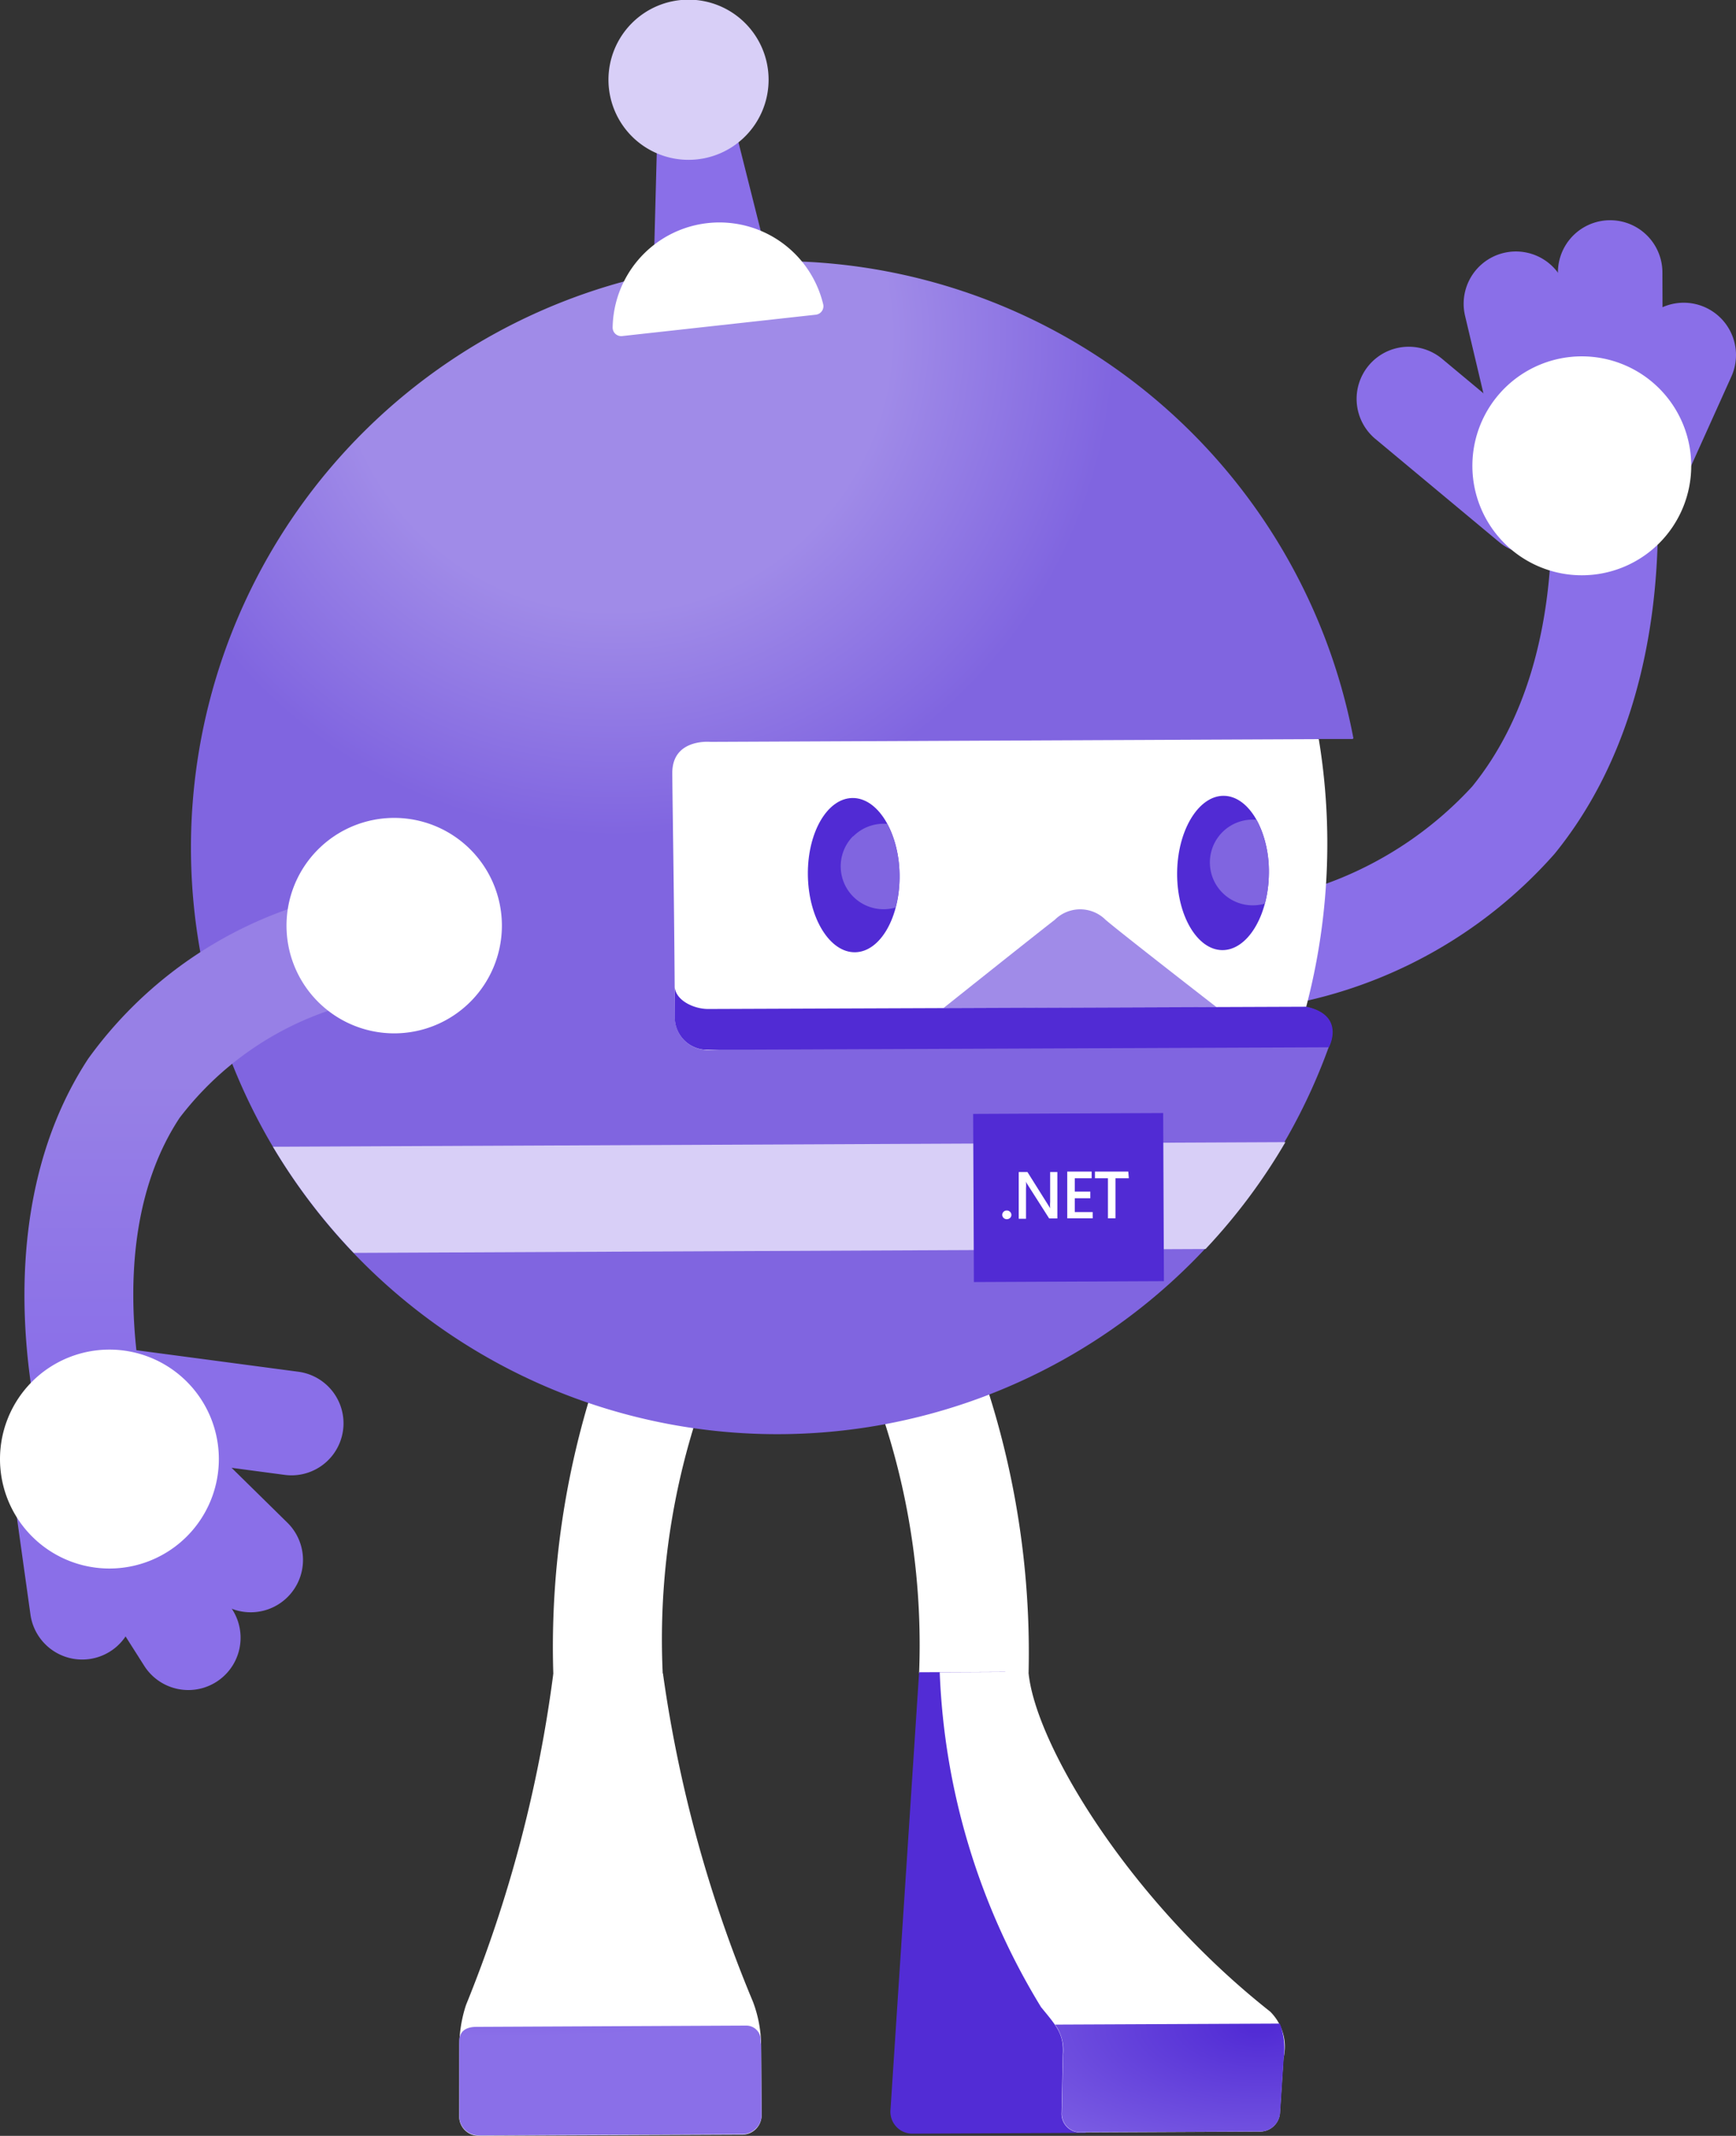 <svg xmlns="http://www.w3.org/2000/svg" xmlns:xlink="http://www.w3.org/1999/xlink" width="26.018" height="32" viewBox="0 0 26.018 32">
  <rect x="0" y="0" width="26.018" height="32" fill="#333333" stroke="none"/>
  <defs>
    <radialGradient id="radial-gradient" cx="0.892" cy="0.025" r="1.744" gradientUnits="objectBoundingBox">
      <stop offset="0.034" stop-color="#522cd5"/>
      <stop offset="0.996" stop-color="#8a6fe8"/>
    </radialGradient>
    <radialGradient id="radial-gradient-2" cx="0.172" cy="-1.784" r="1.896" xlink:href="#radial-gradient"/>
    <radialGradient id="radial-gradient-3" cx="0.365" cy="0.061" r="0.498" gradientUnits="objectBoundingBox">
      <stop offset="0.474" stop-color="#a08be8"/>
      <stop offset="0.862" stop-color="#8065e0"/>
    </radialGradient>
    <radialGradient id="radial-gradient-4" cx="0.501" cy="-1.278" r="1.949" gradientUnits="objectBoundingBox">
      <stop offset="0.093" stop-color="#e1dfdd"/>
      <stop offset="0.657" stop-color="#fff"/>
    </radialGradient>
    <linearGradient id="linear-gradient" x1="0.5" x2="0.5" y2="1" gradientUnits="objectBoundingBox">
      <stop offset="0.334" stop-color="#9780e6"/>
      <stop offset="0.849" stop-color="#8a6fe8"/>
    </linearGradient>
  </defs>
  <g id="dotnet_bot" transform="translate(0 -3.458)">
    <path id="Path_112679" data-name="Path 112679" d="M284.031,111.819l-.027-1.6a5.526,5.526,0,0,0,4.428-1.773c1.683-2.07,1.092-5.288,1.085-5.32l1.566-.3c.031.162.732,3.986-1.414,6.626A7.029,7.029,0,0,1,284.031,111.819Z" transform="translate(-266.369 -93.203)" fill="#8a6fe8"/>
    <path id="Path_112680" data-name="Path 112680" d="M327.723,88.556l1.855,1.545a.779.779,0,1,0,1-1.2l-1.855-1.545a.779.779,0,1,0-1,1.2Z" transform="translate(-307.11 -78.522)" fill="#8a6fe8"/>
    <path id="Path_112681" data-name="Path 112681" d="M385.281,79.084l.667-1.48a.783.783,0,1,0-1.433-.634l-.684,1.518Z" transform="translate(-359.997 -68.51)" fill="#8a6fe8"/>
    <path id="Path_112682" data-name="Path 112682" d="M377.581,59.611l-.008-2.239a.783.783,0,0,0-1.566.011v1.665Z" transform="translate(-352.658 -49.837)" fill="#8a6fe8"/>
    <path id="Path_112683" data-name="Path 112683" d="M355.3,67l-.516-2.181a.783.783,0,1,0-1.525.358l.526,2.22Z" transform="translate(-331.302 -56.989)" fill="#8a6fe8"/>
    <path id="Path_112684" data-name="Path 112684" d="M357.012,92.732a1.64,1.64,0,1,0-1.64-1.64A1.64,1.64,0,0,0,357.012,92.732Z" transform="translate(-333.305 -80.655)" fill="#fff"/>
    <path id="Path_112685" data-name="Path 112685" d="M202.924,308.271a12.881,12.881,0,0,0-1.608-6.535l-1.394.847a10.852,10.852,0,0,1,1.361,5.7A2.965,2.965,0,0,0,202.924,308.271Z" transform="translate(-187.508 -279.757)" fill="#fff"/>
    <path id="Path_112686" data-name="Path 112686" d="M215.354,406.846l1.291-.006,1.206,6.907-2.592.012a.328.328,0,0,1-.334-.356Z" transform="translate(-201.579 -378.334)" fill="#522cd5"/>
    <path id="Path_112687" data-name="Path 112687" d="M231.673,411.92a.74.74,0,0,1,.2.7l-.054.827a.3.3,0,0,1-.287.271l-2.7.013a.279.279,0,0,1-.284-.3l.018-.857c.021-.312-.084-.426-.326-.72a10.366,10.366,0,0,1-1.519-5.018l1.33-.006C228.142,407.886,229.537,410.235,231.673,411.92Z" transform="translate(-212.637 -378.324)" fill="#fff"/>
    <path id="Path_112688" data-name="Path 112688" d="M258.062,492.237a1.041,1.041,0,0,0-.058-.522l-3.369.015a.648.648,0,0,1,.12.457l-.018.857a.279.279,0,0,0,.284.3l2.7-.012a.3.3,0,0,0,.287-.271Z" transform="translate(-238.823 -457.939)" fill="url(#radial-gradient)"/>
    <path id="Path_112689" data-name="Path 112689" d="M133.512,308.543a12.88,12.88,0,0,1,1.549-6.55l1.4.834a10.85,10.85,0,0,0-1.309,5.713A2.952,2.952,0,0,1,133.512,308.543Z" transform="translate(-125.219 -279.998)" fill="#fff"/>
    <path id="Path_112690" data-name="Path 112690" d="M110.8,412.829a2,2,0,0,1,.1-.616,20,20,0,0,0,1.308-4.959l1.644-.007a19.872,19.872,0,0,0,1.349,4.917,1.88,1.88,0,0,1,.122.646l.007,1.055a.29.29,0,0,1-.288.29h-.08l-3.794.017h-.08a.289.289,0,0,1-.29-.288Z" transform="translate(-103.916 -378.715)" fill="#fff"/>
    <path id="Path_112691" data-name="Path 112691" d="M110.8,492.584q0-.045,0-.088c.009-.092.05-.195.251-.2l4.057-.019a.217.217,0,0,1,.21.188c0,.031,0,.063.007.094l.007,1.055a.287.287,0,0,1-.127.24.292.292,0,0,1-.161.051h-.08l-3.794.017h-.079a.289.289,0,0,1-.29-.288Z" transform="translate(-103.918 -458.471)" fill="url(#radial-gradient-2)"/>
    <path id="Path_112692" data-name="Path 112692" d="M62.773,77.591a9.622,9.622,0,0,0,.188-4.01l.524,0,.013-.01a8.788,8.788,0,1,0-.332,4.519C63.2,77.942,63.2,77.681,62.773,77.591Z" transform="translate(-43.214 -59.051)" fill="url(#radial-gradient-3)"/>
    <path id="Path_112693" data-name="Path 112693" d="M81.051,279.035l-15.174.069a8.835,8.835,0,0,0,1.21,1.59l12.767-.058A8.8,8.8,0,0,0,81.051,279.035Z" transform="translate(-61.786 -258.465)" fill="#d8cff7"/>
    <path id="Path_112694" data-name="Path 112694" d="M234.888,274.553l2.848-.013-.011-2.519-2.848.013Z" transform="translate(-220.292 -251.887)" fill="#512bd4"/>
    <path id="Path_112695" data-name="Path 112695" d="M241.967,295.658a.067.067,0,0,1-.048-.019.063.063,0,0,1,0-.092.065.065,0,0,1,.048-.019.068.068,0,0,1,.048.019.063.063,0,0,1,.021.047.061.061,0,0,1-.02.046A.073.073,0,0,1,241.967,295.658Z" transform="translate(-226.878 -273.934)" fill="#fff"/>
    <path id="Path_112696" data-name="Path 112696" d="M246.469,286.914h-.123l-.326-.511a.23.23,0,0,1-.021-.041h0a.693.693,0,0,1,0,.1v.457h-.109v-.7h.131l.314.5c.013.021.022.035.026.043h0a.622.622,0,0,1,0-.094v-.449h.108Z" transform="translate(-230.622 -265.201)" fill="#fff"/>
    <path id="Path_112697" data-name="Path 112697" d="M257.951,286.892h-.382v-.7h.366v.1h-.253v.2h.233v.1h-.233v.206h.268Z" transform="translate(-241.574 -265.181)" fill="#fff"/>
    <path id="Path_112698" data-name="Path 112698" d="M264.846,286.272h-.2v.6h-.113v-.6h-.195v-.1h.5Z" transform="translate(-247.928 -265.161)" fill="#fff"/>
    <path id="Path_112699" data-name="Path 112699" d="M171.769,185.806a9.615,9.615,0,0,0,.188-4.008l-9.117.041s-.575-.056-.572.469.031,2.007.038,3.647a.49.49,0,0,0,.5.5S171.542,186.17,171.769,185.806Z" transform="translate(-152.192 -167.266)" fill="url(#radial-gradient-4)"/>
    <path id="Path_112700" data-name="Path 112700" d="M227.685,224.4s1.4-1.116,1.669-1.323a.54.54,0,0,1,.764,0c.252.215,1.661,1.307,1.661,1.307Z" transform="translate(-213.547 -205.837)" fill="#a08be8"/>
    <path id="Path_112701" data-name="Path 112701" d="M172.651,242.57s.26-.48-.34-.608c0,0-8.964.034-8.964.034-.209,0-.478-.122-.5-.324,0,.145,0,.292,0,.44a.488.488,0,0,0,.434.493c.021,0,.041,0,.062,0l.613,0Z" transform="translate(-152.734 -223.421)" fill="#512bd4"/>
    <path id="Path_112702" data-name="Path 112702" d="M195.677,198.307c.379-.007.677-.531.665-1.169s-.33-1.15-.71-1.142-.677.531-.664,1.169S195.3,198.314,195.677,198.307Z" transform="translate(-182.86 -180.582)" fill="#512bd4"/>
    <path id="Path_112703" data-name="Path 112703" d="M285.491,196.7c.007-.638-.3-1.159-.675-1.163s-.693.51-.7,1.149.3,1.159.675,1.163S285.484,197.342,285.491,196.7Z" transform="translate(-266.474 -180.156)" fill="#512bd4"/>
    <path id="Path_112704" data-name="Path 112704" d="M203.094,202.416a.643.643,0,0,1,.512-.188,1.673,1.673,0,0,1,.183.753,1.849,1.849,0,0,1-.059.5.643.643,0,0,1-.637-1.069Z" transform="translate(-190.308 -186.426)" fill="#8065e0"/>
    <path id="Path_112705" data-name="Path 112705" d="M292.184,201.408a.643.643,0,0,1,.513-.188,1.631,1.631,0,0,1,.186.806,1.858,1.858,0,0,1-.059.45.643.643,0,0,1-.64-1.068Z" transform="translate(-273.866 -185.48)" fill="#8065e0"/>
    <path id="Path_112706" data-name="Path 112706" d="M6.27,225.835c-.045-.143-1.078-3.532.6-6.092a6.253,6.253,0,0,1,4.865-2.593l.173,1.622a4.723,4.723,0,0,0-3.669,1.858c-1.258,1.909-.421,4.69-.413,4.718Z" transform="translate(-5.548 -200.423)" fill="url(#linear-gradient)"/>
    <path id="Path_112707" data-name="Path 112707" d="M70.776,204.055a1.614,1.614,0,1,0-1.614-1.614A1.614,1.614,0,0,0,70.776,204.055Z" transform="translate(-64.868 -185.115)" fill="#fff"/>
    <path id="Path_112708" data-name="Path 112708" d="M22.538,329.522l-2.393-.318a.779.779,0,0,0-.206,1.545l2.393.318a.779.779,0,0,0,.206-1.545Z" transform="translate(-18.066 -305.512)" fill="#8a6fe8"/>
    <path id="Path_112709" data-name="Path 112709" d="M3.735,363.13l.225,1.608a.783.783,0,0,0,1.55-.227l-.231-1.649Z" transform="translate(-3.503 -337.086)" fill="#8a6fe8"/>
    <path id="Path_112710" data-name="Path 112710" d="M15.519,369.507l1.2,1.89a.783.783,0,1,0,1.319-.845l-.888-1.408Z" transform="translate(-14.556 -342.979)" fill="#8a6fe8"/>
    <path id="Path_112711" data-name="Path 112711" d="M26.051,346.442l1.6,1.57a.784.784,0,0,0,1.1-1.117l-1.628-1.6Z" transform="translate(-24.433 -320.613)" fill="#8a6fe8"/>
    <path id="Path_112712" data-name="Path 112712" d="M1.64,332.383A1.64,1.64,0,1,0,0,330.744,1.64,1.64,0,0,0,1.64,332.383Z" transform="translate(0 -305.425)" fill="#fff"/>
    <path id="Path_112713" data-name="Path 112713" d="M159.49,38.108l-1.671.184.046-1.742,1.2-.132Z" transform="translate(-148.019 -30.914)" fill="#8a6fe8"/>
    <path id="Path_112714" data-name="Path 112714" d="M148.315,5.829a1.2,1.2,0,1,0-1.413-.934A1.2,1.2,0,0,0,148.315,5.829Z" transform="translate(-137.758)" fill="#d8cff7"/>
    <path id="Path_112715" data-name="Path 112715" d="M150.909,58.235a.128.128,0,0,0,.112-.154,1.6,1.6,0,0,0-3.156.348.128.128,0,0,0,.143.126Z" transform="translate(-138.683 -50.062)" fill="#fff"/>
  </g>
</svg>
